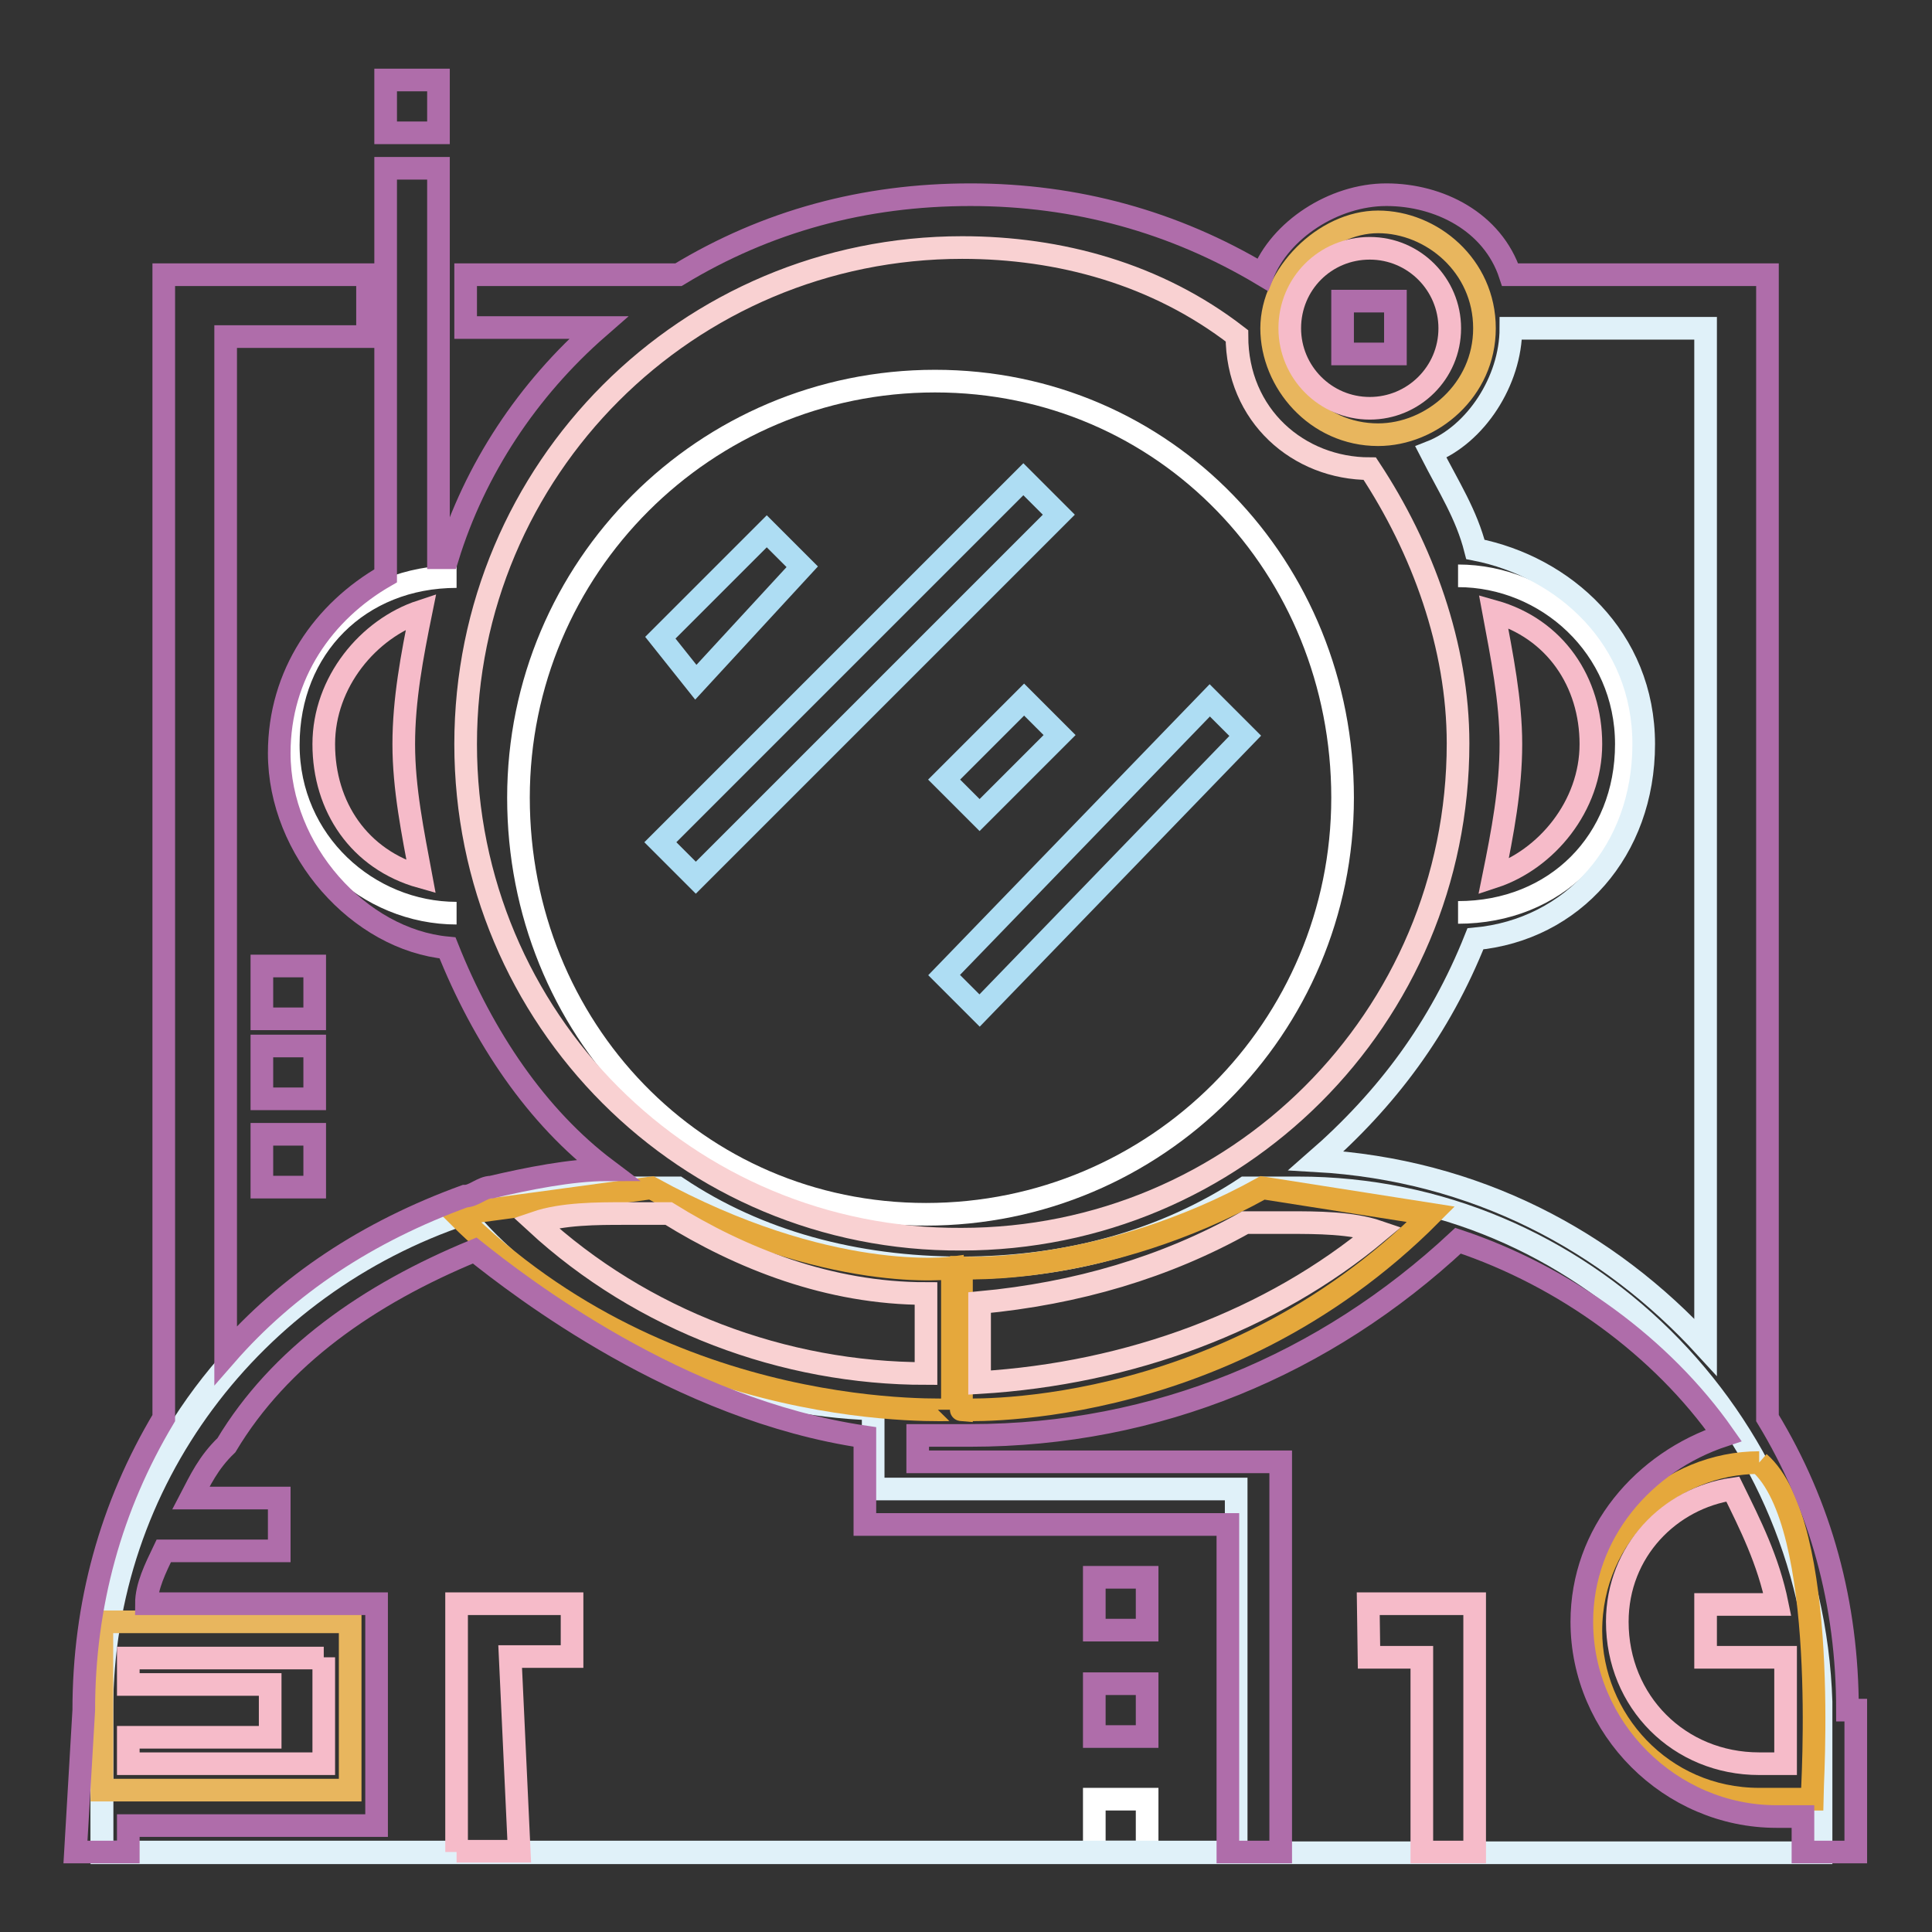 <?xml version="1.0" encoding="utf-8"?>
<!-- Svg Vector Icons : http://www.onlinewebfonts.com/icon -->
<!DOCTYPE svg PUBLIC "-//W3C//DTD SVG 1.1//EN" "http://www.w3.org/Graphics/SVG/1.1/DTD/svg11.dtd">
<svg version="1.1" xmlns="http://www.w3.org/2000/svg" xmlns:xlink="http://www.w3.org/1999/xlink" x="0px" y="0px" viewBox="0 0 256 256" enable-background="new 0 0 256 256" xml:space="preserve">
<rect x="0" y="0" width="256" height="256" fill="#333333" stroke="none"/>
<g> <path stroke-width="3" fill-opacity="0" stroke="#af6daa"  d="M51.1,10.6h7v7h-7V10.6z"/> <path stroke-width="3" fill-opacity="0" stroke="#ffffff"  d="M145,238.4h7v7h-7V238.4z"/> <path stroke-width="3" fill-opacity="0" stroke="#e0f1f9"  d="M172,157.4h-7c-10.6,7-23.5,10.6-37.6,10.6s-27-3.5-37.6-10.6h-8.2c-37.6,0-68.1,30.5-68.1,68.1v20h227.8 v-20C240.1,187.9,209.6,157.4,172,157.4L172,157.4z"/> <path stroke-width="3" fill-opacity="0" stroke="#ffffff"  d="M193.2,76.3c11.7,0,22.3,9.4,22.3,22.3c0,12.9-9.4,22.3-22.3,22.3 M60.5,121c-11.7,0-22.3-9.4-22.3-22.3 c0-12.9,9.4-22.3,22.3-22.3"/> <path stroke-width="3" fill-opacity="0" stroke="#e8b65e"  d="M196.7,43.5c0,8.2-7,14.1-14.1,14.1c-8.2,0-14.1-7-14.1-14.1s7-14.1,14.1-14.1S196.7,35.2,196.7,43.5z"/> <path stroke-width="3" fill-opacity="0" stroke="#ffffff"  d="M177.9,105.7c0,30.5-24.7,55.2-55.2,55.2c-30.5,0-54-24.7-54-55.2c0-30.5,24.7-55.2,55.2-55.2 S177.9,75.2,177.9,105.7z"/> <path stroke-width="3" fill-opacity="0" stroke="#e5a83c"  d="M233.1,193.8c-11.7,0-22.3,9.4-22.3,22.3c0,11.7,9.4,22.3,22.3,22.3h7C240.1,237.2,242.5,202,233.1,193.8  M189.6,160.9l-22.3-3.5c-21.1,11.7-39.9,10.6-39.9,10.6v18.8C126.2,186.7,161.5,189.1,189.6,160.9z"/> <path stroke-width="3" fill-opacity="0" stroke="#e0f1f9"  d="M115.7,186.7v10.6h48.1v48.1H13.5v-18.8c0-30.5,20-56.4,48.1-65.8C60.5,160.9,81.6,185.5,115.7,186.7 L115.7,186.7z"/> <path stroke-width="3" fill-opacity="0" stroke="#e5a83c"  d="M60.5,160.9l25.8-3.5c23.5,12.9,39.9,10.6,39.9,10.6v18.8C126.2,186.7,88.7,189.1,60.5,160.9z"/> <path stroke-width="3" fill-opacity="0" stroke="#e8b65e"  d="M13.5,214.9h32.9v22.3H13.5V214.9z"/> <path stroke-width="3" fill-opacity="0" stroke="#af6daa"  d="M244.8,226.6c0-14.1-3.5-27-10.6-38.7V36.4h-34.1c-2.3-7-9.4-10.6-16.4-10.6c-7,0-14.1,4.7-16.4,10.6 c-11.7-7-24.7-10.6-38.7-10.6c-14.1,0-27,3.5-38.7,10.6H61.7v7h17.6c-9.4,8.2-16.4,18.8-20,30.5h-1.2V22.3h-7v54 C42.9,81,37,89.3,37,99.8c0,12.9,10.6,24.7,22.3,25.8C64,137.4,71.1,148,80.4,155c-4.7,0-10.6,1.2-15.3,2.3c-1.2,0-2.3,1.2-3.5,1.2 c-12.9,4.7-23.5,11.7-31.7,21.1v-135h18.8v-8.2h-27v151.5c-7,11.7-10.6,24.7-10.6,38.7L10,245.4h7v-3.5h32.9v-29.4H19.4 c0-2.3,1.2-4.7,2.3-7H37v-7H25.3c1.2-2.3,2.3-4.7,4.7-7c7-11.7,18.8-20,32.9-25.8c5.9,4.7,27,21.1,51.7,24.7V202h48.1v43.4h7v-51.7 h-48.1v-3.5h7c24.7,0,47-9.4,64.6-25.8c14.1,4.7,27,14.1,35.2,25.8c-10.6,3.5-18.8,12.9-18.8,24.7c0,14.1,11.7,25.8,25.8,25.8h3.5 v4.7h7v-18.8H244.8z"/> <path stroke-width="3" fill-opacity="0" stroke="#f6bbc9"  d="M60.5,245.4v-32.9h15.3v7h-8.2l1.2,25.8H60.5z"/> <path stroke-width="3" fill-opacity="0" stroke="#af6daa"  d="M145,209h7v7h-7V209z M145,223.1h7v7h-7V223.1z M177.9,39.9h7v7h-7V39.9z"/> <path stroke-width="3" fill-opacity="0" stroke="#f9d1d2"  d="M61.7,98.6c0-36.4,29.4-65.8,65.8-65.8c12.9,0,25.8,3.5,36.4,11.7c0,10.6,8.2,17.6,17.6,17.6 c7,10.6,11.7,23.5,11.7,36.4c0,36.4-29.4,65.7-65.8,65.7C91,164.4,61.7,135,61.7,98.6L61.7,98.6z"/> <path stroke-width="3" fill-opacity="0" stroke="#aeddf3"  d="M92.2,90.4l-4.7-5.9l14.1-14.1l4.7,4.7L92.2,90.4z M92.2,116.3l-4.7-4.7l48.1-48.1l4.7,4.7L92.2,116.3z  M129.8,108l-4.7-4.7l10.6-10.6l4.7,4.7L129.8,108z M129.8,133.9l-4.7-4.7l35.2-36.4l4.7,4.7L129.8,133.9z"/> <path stroke-width="3" fill-opacity="0" stroke="#af6daa"  d="M34.7,128h7v7h-7V128z M34.7,138.6h7v7h-7V138.6z M34.7,150.3h7v7h-7V150.3z"/> <path stroke-width="3" fill-opacity="0" stroke="#f6bbc9"  d="M181.4,219.6h7v25.8h7v-32.9h-14.1L181.4,219.6L181.4,219.6z M42.9,219.6v14.1H17v-3.5h18.8v-7H17v-3.5 H42.9z"/> <path stroke-width="3" fill-opacity="0" stroke="#f6bbc9"  d="M170.9,43.5c0,5.8,4.7,10.6,10.6,10.6c5.8,0,10.6-4.7,10.6-10.6c0,0,0,0,0,0c0-5.8-4.7-10.6-10.6-10.6 C175.6,32.9,170.9,37.6,170.9,43.5C170.9,43.5,170.9,43.5,170.9,43.5z"/> <path stroke-width="3" fill-opacity="0" stroke="#f6bbc9"  d="M42.9,98.6c0-8.2,5.9-15.3,12.9-17.6c-1.2,5.9-2.3,11.7-2.3,17.6c0,5.9,1.2,11.7,2.3,17.6 C47.6,113.9,42.9,106.9,42.9,98.6z M197.9,81c8.2,2.3,12.9,9.4,12.9,17.6c0,8.2-5.9,15.3-12.9,17.6c1.2-5.9,2.3-11.7,2.3-17.6 C200.2,92.8,199,86.9,197.9,81z"/> <path stroke-width="3" fill-opacity="0" stroke="#f9d1d2"  d="M122.7,171.4V182c-18.8,0-37.6-7-51.7-20c3.5-1.2,8.2-1.2,11.7-1.2h5.9C98.1,166.7,109.8,171.4,122.7,171.4 z M129.8,183.2v-10.6c12.9-1.2,24.7-4.7,35.2-10.6h5.9c3.5,0,8.2,0,11.7,1.2C168.5,175,149.7,182,129.8,183.2L129.8,183.2z"/> <path stroke-width="3" fill-opacity="0" stroke="#e0f1f9"  d="M174.4,153.8c9.4-8.2,16.4-17.6,21.1-29.4c12.9-1.2,22.3-11.7,22.3-25.8c0-14.1-10.6-23.5-22.3-25.8 c-1.2-4.7-3.5-8.2-5.9-12.9c5.9-2.3,10.6-9.4,10.6-16.4H226v135C213.1,164.4,195.5,155,174.4,153.8z"/> <path stroke-width="3" fill-opacity="0" stroke="#f6bbc9"  d="M233.1,233.7c-10.6,0-18.8-8.2-18.8-18.8c0-9.4,7-16.4,15.3-17.6c2.3,4.7,4.7,9.4,5.9,15.3H226v7h10.6v14.1 H233.1z"/></g>
</svg>